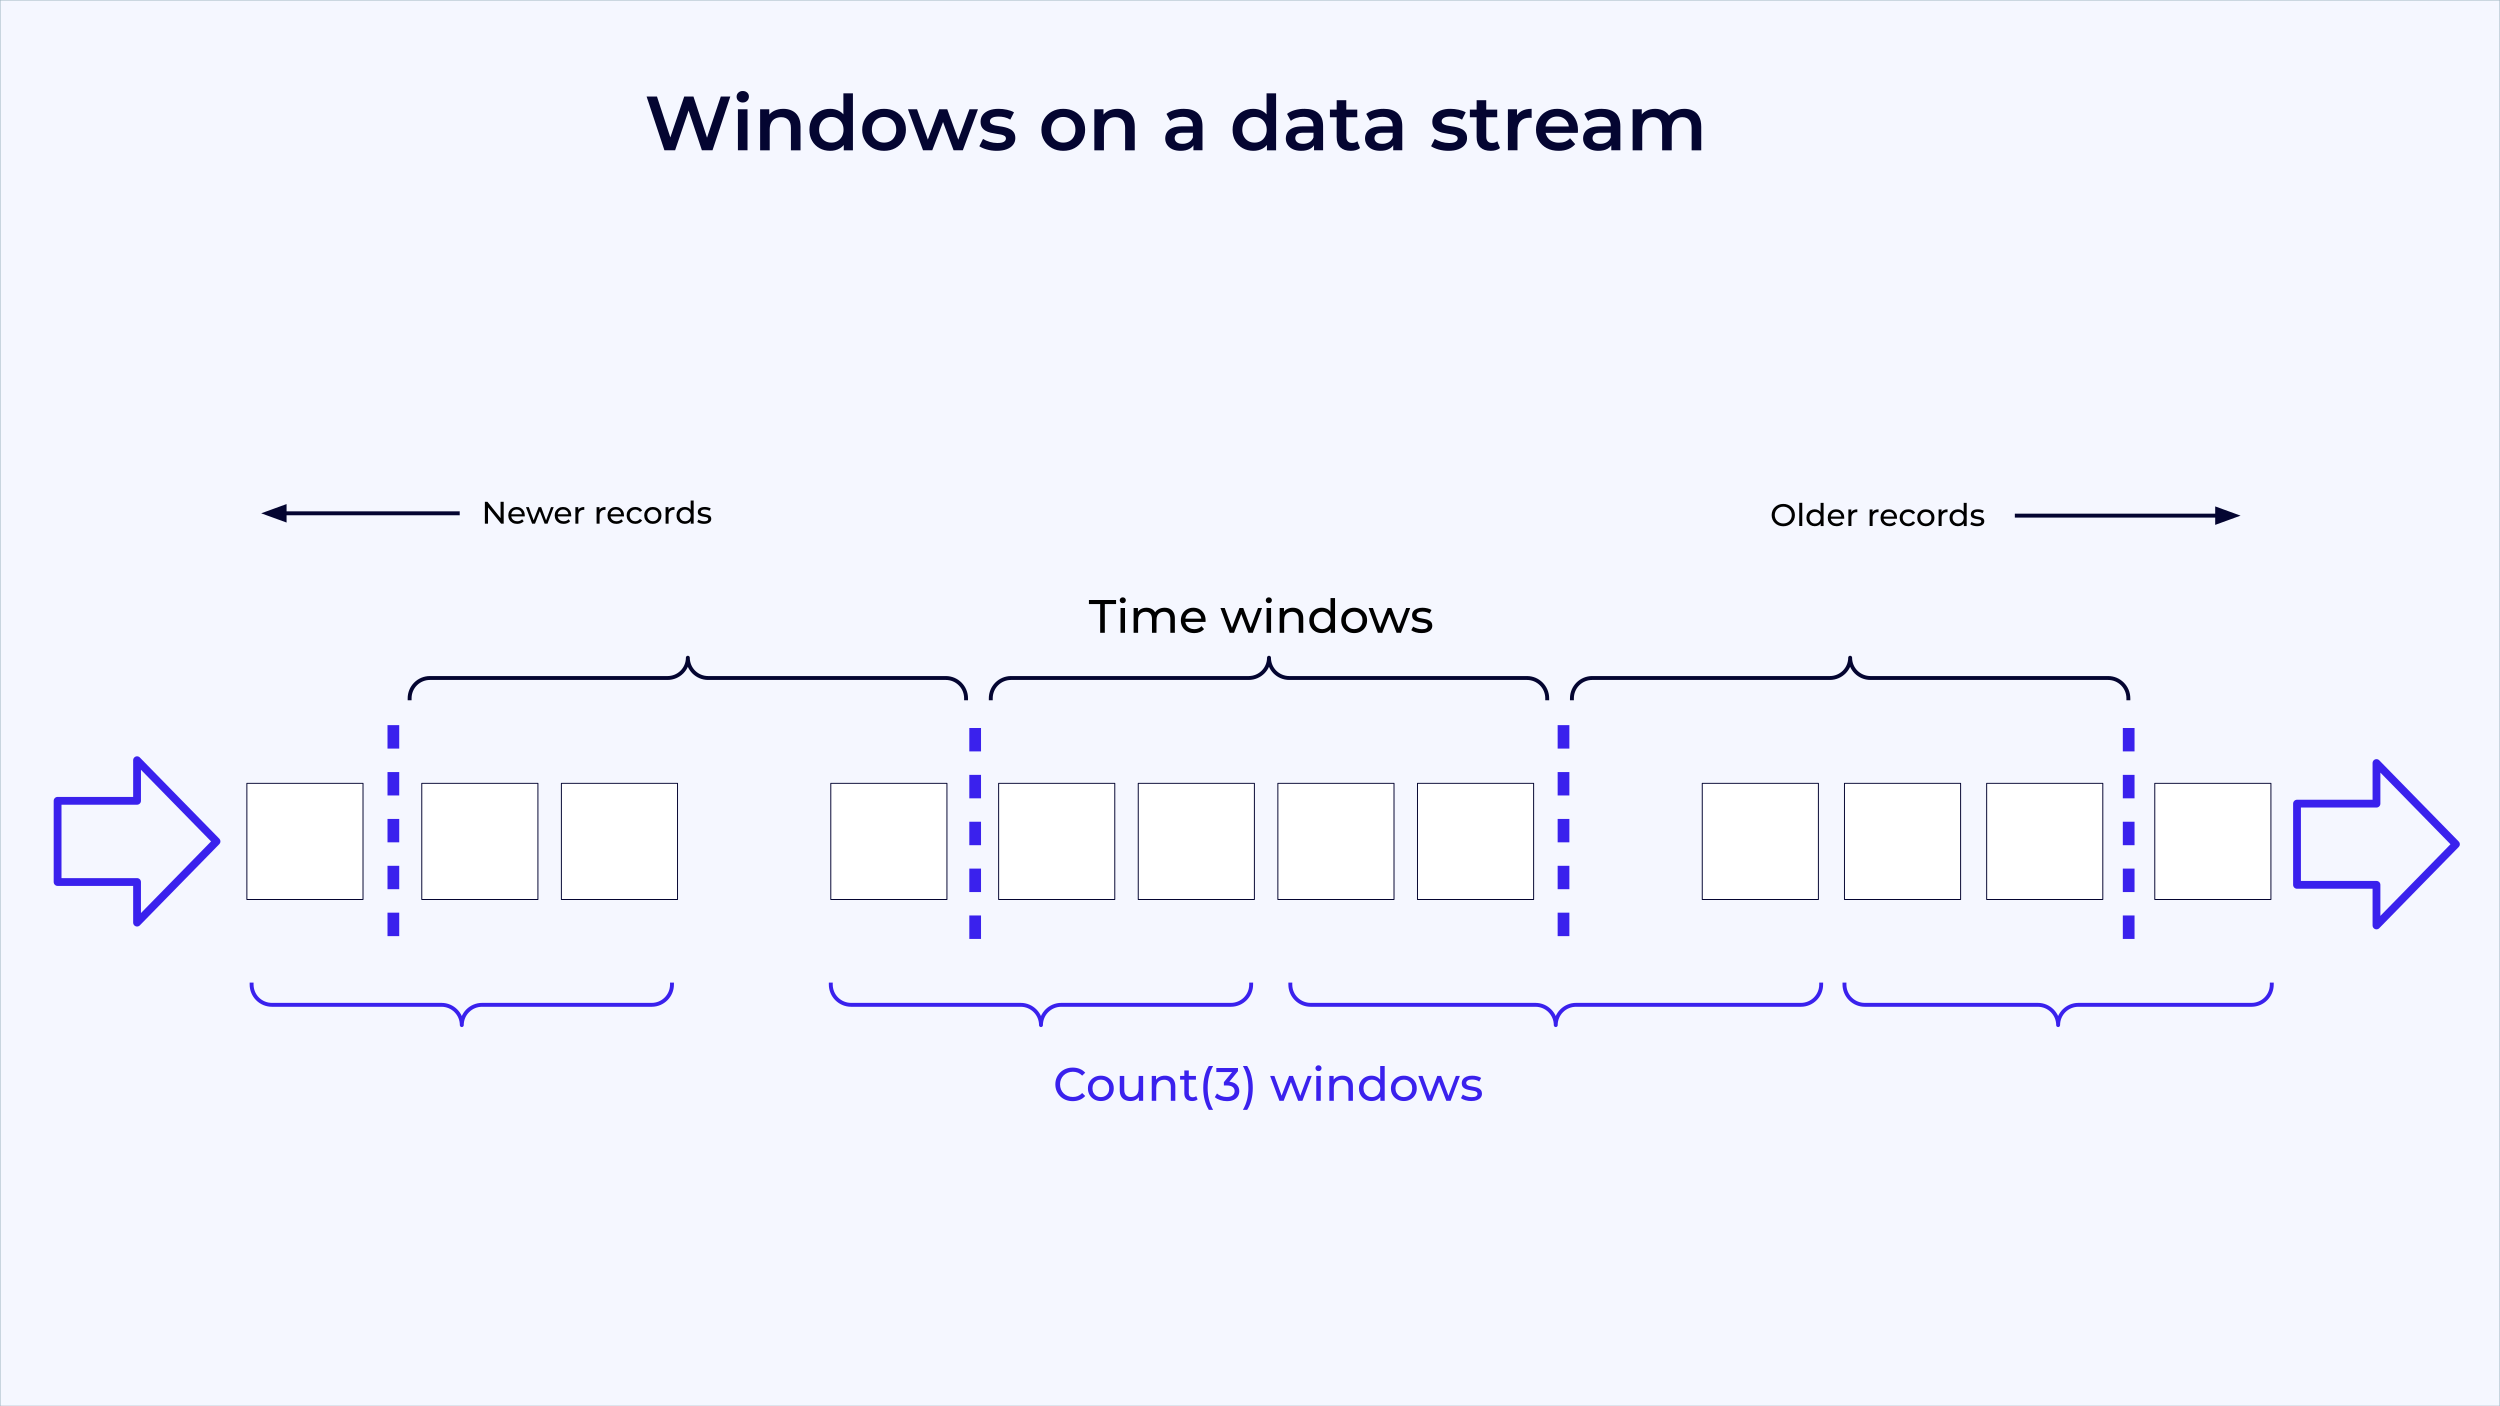 <svg version="1.1" viewBox="0.0 0.0 2560.0 1440.0" fill="none" stroke="none" stroke-linecap="square" stroke-miterlimit="10" xmlns:xlink="http://www.w3.org/1999/xlink" xmlns="http://www.w3.org/2000/svg"><rect x="0.0" y="0.0" width="2560.0" height="1440.0" fill="#808080" stroke="none"/><clipPath id="g21860d17dc0_0_432.0"><path d="m0 0l2560.0 0l0 1440.0l-2560.0 0l0 -1440.0z" clip-rule="nonzero"/></clipPath><g clip-path="url(#g21860d17dc0_0_432.0)"><path fill="#f5f7ff" d="m0 0l2560.0 0l0 1440.0l-2560.0 0z" fill-rule="evenodd"/><path fill="#f5f7ff" d="m0 0l2560.0 0l0 1440.0l-2560.0 0z" fill-rule="evenodd"/><path stroke="#9ab1bd" stroke-width="1.0" stroke-linejoin="round" stroke-linecap="butt" d="m0 0l2560.0 0l0 1440.0l-2560.0 0z" fill-rule="evenodd"/><path fill="#000000" fill-opacity="0.0" d="m127.944 73.935l2177.291 0l0 118.929l-2177.291 0z" fill-rule="evenodd"/><path fill="#040531" d="m680.361 153.903l-18.25 -55.063l10.625 0l16.281 49.797l-5.281 0l16.922 -49.797l9.438 0l16.438 49.797l-5.109 0l16.672 -49.797l9.75 0l-18.25 55.063l-10.859 0l-15.016 -44.906l2.828 0l-15.25 44.906l-10.938 0zm75.274 0l0 -42l9.828 0l0 42l-9.828 0zm4.953 -48.922q-2.75 0 -4.531 -1.734q-1.766 -1.734 -1.766 -4.172q0 -2.516 1.766 -4.203q1.781 -1.688 4.531 -1.688q2.75 0 4.516 1.609q1.781 1.609 1.781 4.047q0 2.594 -1.734 4.375q-1.734 1.766 -4.562 1.766zm41.607 6.453q5.031 0 9.0 1.969q3.984 1.953 6.266 6.016q2.281 4.047 2.281 10.422l0 24.062l-9.844 0l0 -22.812q0 -5.578 -2.641 -8.328q-2.625 -2.766 -7.344 -2.766q-3.453 0 -6.141 1.422q-2.672 1.422 -4.125 4.219q-1.453 2.781 -1.453 7.031l0 21.234l-9.828 0l0 -42l9.359 0l0 11.328l-1.656 -3.469q2.203 -4.0 6.406 -6.156q4.219 -2.172 9.719 -2.172zm47.896 43.016q-6.047 0 -10.891 -2.703q-4.828 -2.719 -7.594 -7.516q-2.75 -4.797 -2.75 -11.328q0 -6.531 2.75 -11.328q2.766 -4.797 7.594 -7.469q4.844 -2.672 10.891 -2.672q5.281 0 9.438 2.328q4.172 2.312 6.609 7.031q2.438 4.719 2.438 12.109q0 7.312 -2.359 12.078q-2.359 4.75 -6.531 7.109q-4.156 2.359 -9.594 2.359zm1.188 -8.406q3.547 0 6.328 -1.578q2.797 -1.578 4.484 -4.562q1.688 -2.984 1.688 -7.0q0 -4.094 -1.688 -7.031q-1.688 -2.953 -4.484 -4.531q-2.781 -1.578 -6.328 -1.578q-3.547 0 -6.344 1.578q-2.781 1.578 -4.469 4.531q-1.688 2.938 -1.688 7.031q0 4.016 1.688 7.0q1.688 2.984 4.469 4.562q2.797 1.578 6.344 1.578zm12.734 7.859l0 -9.906l0.406 -11.172l-0.797 -11.172l0 -26.109l9.766 0l0 58.359l-9.375 0zm41.224 0.547q-6.453 0 -11.484 -2.781q-5.031 -2.797 -7.953 -7.672q-2.906 -4.875 -2.906 -11.094q0 -6.297 2.906 -11.125q2.922 -4.844 7.953 -7.594q5.031 -2.75 11.484 -2.75q6.531 0 11.594 2.75q5.078 2.75 7.953 7.547q2.875 4.797 2.875 11.172q0 6.219 -2.875 11.094q-2.875 4.875 -7.953 7.672q-5.062 2.781 -11.594 2.781zm0 -8.406q3.625 0 6.453 -1.578q2.828 -1.578 4.438 -4.562q1.609 -2.984 1.609 -7.0q0 -4.094 -1.609 -7.031q-1.609 -2.953 -4.438 -4.531q-2.828 -1.578 -6.375 -1.578q-3.625 0 -6.422 1.578q-2.781 1.578 -4.438 4.531q-1.641 2.938 -1.641 7.031q0 4.016 1.641 7.0q1.656 2.984 4.438 4.562q2.797 1.578 6.344 1.578zm39.959 7.859l-15.422 -42l9.281 0l13.219 37.047l-4.406 0l13.844 -37.047l8.266 0l13.438 37.047l-4.328 0l13.609 -37.047l8.734 0l-15.5 42l-9.438 0l-12.266 -32.797l2.906 0l-12.5 32.797l-9.438 0zm75.422 0.547q-5.266 0 -10.109 -1.375q-4.828 -1.375 -7.656 -3.344l3.766 -7.469q2.844 1.812 6.766 3.0q3.938 1.172 7.875 1.172q4.641 0 6.719 -1.25q2.078 -1.266 2.078 -3.391q0 -1.734 -1.422 -2.641q-1.406 -0.906 -3.688 -1.375q-2.281 -0.469 -5.078 -0.859q-2.781 -0.406 -5.578 -1.062q-2.797 -0.672 -5.078 -1.969q-2.281 -1.297 -3.703 -3.5q-1.406 -2.203 -1.406 -5.828q0 -4.0 2.281 -6.953q2.281 -2.953 6.406 -4.562q4.141 -1.609 9.797 -1.609q4.25 0 8.578 0.938q4.328 0.938 7.156 2.672l-3.781 7.469q-2.984 -1.797 -6.016 -2.469q-3.016 -0.672 -6.016 -0.672q-4.484 0 -6.656 1.344q-2.156 1.328 -2.156 3.375q0 1.891 1.422 2.844q1.422 0.938 3.703 1.484q2.281 0.547 5.062 0.906q2.797 0.359 5.547 1.062q2.75 0.703 5.062 1.922q2.328 1.219 3.75 3.422q1.422 2.203 1.422 5.75q0 3.922 -2.328 6.844q-2.312 2.906 -6.562 4.516q-4.25 1.609 -10.156 1.609zm68.123 0q-6.453 0 -11.484 -2.781q-5.031 -2.797 -7.953 -7.672q-2.906 -4.875 -2.906 -11.094q0 -6.297 2.906 -11.125q2.922 -4.844 7.953 -7.594q5.031 -2.75 11.484 -2.75q6.531 0 11.594 2.75q5.078 2.75 7.953 7.547q2.875 4.797 2.875 11.172q0 6.219 -2.875 11.094q-2.875 4.875 -7.953 7.672q-5.062 2.781 -11.594 2.781zm0 -8.406q3.625 0 6.453 -1.578q2.828 -1.578 4.438 -4.562q1.609 -2.984 1.609 -7.0q0 -4.094 -1.609 -7.031q-1.609 -2.953 -4.438 -4.531q-2.828 -1.578 -6.375 -1.578q-3.625 0 -6.422 1.578q-2.781 1.578 -4.438 4.531q-1.641 2.938 -1.641 7.031q0 4.016 1.641 7.0q1.656 2.984 4.438 4.562q2.797 1.578 6.344 1.578zm55.686 -34.609q5.031 0 9.0 1.969q3.984 1.953 6.266 6.016q2.281 4.047 2.281 10.422l0 24.062l-9.844 0l0 -22.812q0 -5.578 -2.641 -8.328q-2.625 -2.766 -7.344 -2.766q-3.453 0 -6.141 1.422q-2.672 1.422 -4.125 4.219q-1.453 2.781 -1.453 7.031l0 21.234l-9.828 0l0 -42l9.359 0l0 11.328l-1.656 -3.469q2.203 -4.0 6.406 -6.156q4.219 -2.172 9.719 -2.172zm77.635 42.469l0 -8.5l-0.547 -1.797l0 -14.875q0 -4.328 -2.609 -6.719q-2.594 -2.406 -7.859 -2.406q-3.531 0 -6.953 1.109q-3.422 1.094 -5.781 3.062l-3.859 -7.156q3.391 -2.594 8.062 -3.891q4.688 -1.297 9.719 -1.297q9.125 0 14.109 4.359q5.0 4.359 5.0 13.484l0 24.625l-9.281 0zm-13.219 0.547q-4.719 0 -8.266 -1.609q-3.531 -1.609 -5.469 -4.484q-1.922 -2.875 -1.922 -6.484q0 -3.547 1.688 -6.375q1.703 -2.828 5.547 -4.484q3.859 -1.656 10.234 -1.656l12.188 0l0 6.531l-11.484 0q-5.031 0 -6.766 1.625q-1.719 1.609 -1.719 3.969q0 2.672 2.125 4.25q2.125 1.562 5.891 1.562q3.625 0 6.484 -1.641q2.875 -1.656 4.141 -4.891l1.641 5.906q-1.406 3.688 -5.062 5.734q-3.656 2.047 -9.25 2.047zm74.563 0q-6.047 0 -10.891 -2.703q-4.828 -2.719 -7.594 -7.516q-2.75 -4.797 -2.75 -11.328q0 -6.531 2.75 -11.328q2.766 -4.797 7.594 -7.469q4.844 -2.672 10.891 -2.672q5.281 0 9.438 2.328q4.172 2.312 6.609 7.031q2.438 4.719 2.438 12.109q0 7.312 -2.359 12.078q-2.359 4.75 -6.531 7.109q-4.156 2.359 -9.594 2.359zm1.188 -8.406q3.547 0 6.328 -1.578q2.797 -1.578 4.484 -4.562q1.688 -2.984 1.688 -7.0q0 -4.094 -1.688 -7.031q-1.688 -2.953 -4.484 -4.531q-2.781 -1.578 -6.328 -1.578q-3.547 0 -6.344 1.578q-2.781 1.578 -4.469 4.531q-1.688 2.938 -1.688 7.031q0 4.016 1.688 7.0q1.688 2.984 4.469 4.562q2.797 1.578 6.344 1.578zm12.734 7.859l0 -9.906l0.406 -11.172l-0.797 -11.172l0 -26.109l9.766 0l0 58.359l-9.375 0zm48.224 0l0 -8.5l-0.547 -1.797l0 -14.875q0 -4.328 -2.609 -6.719q-2.594 -2.406 -7.859 -2.406q-3.531 0 -6.953 1.109q-3.422 1.094 -5.781 3.062l-3.859 -7.156q3.391 -2.594 8.062 -3.891q4.688 -1.297 9.719 -1.297q9.125 0 14.109 4.359q5.0 4.359 5.0 13.484l0 24.625l-9.281 0zm-13.219 0.547q-4.719 0 -8.266 -1.609q-3.531 -1.609 -5.469 -4.484q-1.922 -2.875 -1.922 -6.484q0 -3.547 1.688 -6.375q1.703 -2.828 5.547 -4.484q3.859 -1.656 10.234 -1.656l12.188 0l0 6.531l-11.484 0q-5.031 0 -6.766 1.625q-1.719 1.609 -1.719 3.969q0 2.672 2.125 4.25q2.125 1.562 5.891 1.562q3.625 0 6.484 -1.641q2.875 -1.656 4.141 -4.891l1.641 5.906q-1.406 3.688 -5.062 5.734q-3.656 2.047 -9.25 2.047zm50.901 0q-6.922 0 -10.703 -3.578q-3.781 -3.578 -3.781 -10.578l0 -37.672l9.844 0l0 37.438q0 2.984 1.531 4.641q1.531 1.656 4.281 1.656q3.312 0 5.516 -1.734l2.75 7.0q-1.734 1.422 -4.25 2.125q-2.516 0.703 -5.188 0.703zm-21.406 -34.375l0 -7.859l28.0 0l0 7.859l-28.0 0zm64.819 33.828l0 -8.5l-0.547 -1.797l0 -14.875q0 -4.328 -2.609 -6.719q-2.594 -2.406 -7.859 -2.406q-3.531 0 -6.953 1.109q-3.422 1.094 -5.781 3.062l-3.859 -7.156q3.391 -2.594 8.062 -3.891q4.688 -1.297 9.719 -1.297q9.125 0 14.109 4.359q5.0 4.359 5.0 13.484l0 24.625l-9.281 0zm-13.219 0.547q-4.719 0 -8.266 -1.609q-3.531 -1.609 -5.469 -4.484q-1.922 -2.875 -1.922 -6.484q0 -3.547 1.688 -6.375q1.703 -2.828 5.547 -4.484q3.859 -1.656 10.234 -1.656l12.188 0l0 6.531l-11.484 0q-5.031 0 -6.766 1.625q-1.719 1.609 -1.719 3.969q0 2.672 2.125 4.25q2.125 1.562 5.891 1.562q3.625 0 6.484 -1.641q2.875 -1.656 4.141 -4.891l1.641 5.906q-1.406 3.688 -5.062 5.734q-3.656 2.047 -9.25 2.047zm69.766 0q-5.266 0 -10.109 -1.375q-4.828 -1.375 -7.656 -3.344l3.766 -7.469q2.844 1.812 6.766 3.0q3.938 1.172 7.875 1.172q4.641 0 6.719 -1.25q2.078 -1.266 2.078 -3.391q0 -1.734 -1.422 -2.641q-1.406 -0.906 -3.688 -1.375q-2.281 -0.469 -5.078 -0.859q-2.781 -0.406 -5.578 -1.062q-2.797 -0.672 -5.078 -1.969q-2.281 -1.297 -3.703 -3.5q-1.406 -2.203 -1.406 -5.828q0 -4.0 2.281 -6.953q2.281 -2.953 6.406 -4.562q4.141 -1.609 9.797 -1.609q4.25 0 8.578 0.938q4.328 0.938 7.156 2.672l-3.781 7.469q-2.984 -1.797 -6.016 -2.469q-3.016 -0.672 -6.016 -0.672q-4.484 0 -6.656 1.344q-2.156 1.328 -2.156 3.375q0 1.891 1.422 2.844q1.422 0.938 3.703 1.484q2.281 0.547 5.062 0.906q2.797 0.359 5.547 1.062q2.75 0.703 5.062 1.922q2.328 1.219 3.75 3.422q1.422 2.203 1.422 5.75q0 3.922 -2.328 6.844q-2.312 2.906 -6.562 4.516q-4.25 1.609 -10.156 1.609zm43.352 0q-6.922 0 -10.703 -3.578q-3.781 -3.578 -3.781 -10.578l0 -37.672l9.844 0l0 37.438q0 2.984 1.531 4.641q1.531 1.656 4.281 1.656q3.312 0 5.516 -1.734l2.75 7.0q-1.734 1.422 -4.25 2.125q-2.516 0.703 -5.188 0.703zm-21.406 -34.375l0 -7.859l28.0 0l0 7.859l-28.0 0zm38.944 33.828l0 -42l9.359 0l0 11.562l-1.109 -3.391q1.891 -4.234 5.938 -6.438q4.062 -2.203 10.109 -2.203l0 9.359q-0.625 -0.156 -1.172 -0.188q-0.547 -0.047 -1.109 -0.047q-5.578 0 -8.891 3.266q-3.297 3.25 -3.297 9.703l0 20.375l-9.828 0zm51.983 0.547q-7.0 0 -12.234 -2.781q-5.219 -2.797 -8.094 -7.672q-2.875 -4.875 -2.875 -11.094q0 -6.297 2.797 -11.125q2.797 -4.844 7.703 -7.594q4.922 -2.75 11.219 -2.75q6.125 0 10.922 2.672q4.797 2.672 7.547 7.547q2.766 4.875 2.766 11.484q0 0.625 -0.047 1.422q-0.031 0.781 -0.109 1.484l-35.0 0l0 -6.531l29.812 0l-3.859 2.047q0.078 -3.609 -1.5 -6.359q-1.562 -2.766 -4.281 -4.328q-2.719 -1.578 -6.25 -1.578q-3.625 0 -6.344 1.578q-2.703 1.562 -4.25 4.359q-1.531 2.797 -1.531 6.563l0 1.578q0 3.781 1.734 6.688q1.734 2.906 4.875 4.484q3.156 1.578 7.234 1.578q3.547 0 6.375 -1.094q2.828 -1.109 5.031 -3.469l5.281 6.047q-2.844 3.312 -7.125 5.078q-4.281 1.766 -9.797 1.766zm53.885 -0.547l0 -8.5l-0.547 -1.797l0 -14.875q0 -4.328 -2.609 -6.719q-2.594 -2.406 -7.859 -2.406q-3.531 0 -6.953 1.109q-3.422 1.094 -5.781 3.062l-3.859 -7.156q3.391 -2.594 8.062 -3.891q4.688 -1.297 9.719 -1.297q9.125 0 14.109 4.359q5.0 4.359 5.0 13.484l0 24.625l-9.281 0zm-13.219 0.547q-4.719 0 -8.266 -1.609q-3.531 -1.609 -5.469 -4.484q-1.922 -2.875 -1.922 -6.484q0 -3.547 1.688 -6.375q1.703 -2.828 5.547 -4.484q3.859 -1.656 10.234 -1.656l12.188 0l0 6.531l-11.484 0q-5.031 0 -6.766 1.625q-1.719 1.609 -1.719 3.969q0 2.672 2.125 4.25q2.125 1.562 5.891 1.562q3.625 0 6.484 -1.641q2.875 -1.656 4.141 -4.891l1.641 5.906q-1.406 3.688 -5.062 5.734q-3.656 2.047 -9.25 2.047zm88.104 -43.016q5.031 0 8.922 1.969q3.891 1.953 6.094 6.016q2.203 4.047 2.203 10.422l0 24.062l-9.828 0l0 -22.812q0 -5.578 -2.438 -8.328q-2.438 -2.766 -7.0 -2.766q-3.234 0 -5.719 1.422q-2.469 1.422 -3.844 4.172q-1.375 2.75 -1.375 7l0 21.312l-9.828 0l0 -22.812q0 -5.578 -2.438 -8.328q-2.438 -2.766 -7.0 -2.766q-3.234 0 -5.719 1.422q-2.469 1.422 -3.844 4.172q-1.375 2.75 -1.375 7l0 21.312l-9.828 0l0 -42l9.359 0l0 11.172l-1.656 -3.312q2.125 -4.094 6.172 -6.203q4.062 -2.125 9.25 -2.125q5.891 0 10.25 2.906q4.375 2.906 5.797 8.812l-3.859 -1.344q2.047 -4.719 6.766 -7.547q4.719 -2.828 10.938 -2.828z" fill-rule="nonzero"/><path fill="#ffffff" d="m431.895 802.144l118.929 0l0 118.929l-118.929 0z" fill-rule="evenodd"/><path stroke="#040531" stroke-width="1.0" stroke-linejoin="round" stroke-linecap="butt" d="m431.895 802.144l118.929 0l0 118.929l-118.929 0z" fill-rule="evenodd"/><path fill="#ffffff" d="m574.861 802.144l118.929 0l0 118.929l-118.929 0z" fill-rule="evenodd"/><path stroke="#040531" stroke-width="1.0" stroke-linejoin="round" stroke-linecap="butt" d="m574.861 802.144l118.929 0l0 118.929l-118.929 0z" fill-rule="evenodd"/><path fill="#ffffff" d="m850.732 802.144l118.929 0l0 118.929l-118.929 0z" fill-rule="evenodd"/><path stroke="#040531" stroke-width="1.0" stroke-linejoin="round" stroke-linecap="butt" d="m850.732 802.144l118.929 0l0 118.929l-118.929 0z" fill-rule="evenodd"/><path fill="#ffffff" d="m1022.604 802.144l118.929 0l0 118.929l-118.929 0z" fill-rule="evenodd"/><path stroke="#040531" stroke-width="1.0" stroke-linejoin="round" stroke-linecap="butt" d="m1022.604 802.144l118.929 0l0 118.929l-118.929 0z" fill-rule="evenodd"/><path fill="#ffffff" d="m1165.57 802.144l118.929 0l0 118.929l-118.929 0z" fill-rule="evenodd"/><path stroke="#040531" stroke-width="1.0" stroke-linejoin="round" stroke-linecap="butt" d="m1165.57 802.144l118.929 0l0 118.929l-118.929 0z" fill-rule="evenodd"/><path fill="#ffffff" d="m1308.535 802.144l118.929 0l0 118.929l-118.929 0z" fill-rule="evenodd"/><path stroke="#040531" stroke-width="1.0" stroke-linejoin="round" stroke-linecap="butt" d="m1308.535 802.144l118.929 0l0 118.929l-118.929 0z" fill-rule="evenodd"/><path fill="#ffffff" d="m1451.501 802.144l118.929 0l0 118.929l-118.929 0z" fill-rule="evenodd"/><path stroke="#040531" stroke-width="1.0" stroke-linejoin="round" stroke-linecap="butt" d="m1451.501 802.144l118.929 0l0 118.929l-118.929 0z" fill-rule="evenodd"/><path fill="#ffffff" d="m1743.114 802.144l118.929 0l0 118.929l-118.929 0z" fill-rule="evenodd"/><path stroke="#040531" stroke-width="1.0" stroke-linejoin="round" stroke-linecap="butt" d="m1743.114 802.144l118.929 0l0 118.929l-118.929 0z" fill-rule="evenodd"/><path fill="#ffffff" d="m2034.346 802.144l118.929 0l0 118.929l-118.929 0z" fill-rule="evenodd"/><path stroke="#040531" stroke-width="1.0" stroke-linejoin="round" stroke-linecap="butt" d="m2034.346 802.144l118.929 0l0 118.929l-118.929 0z" fill-rule="evenodd"/><path fill="#ffffff" d="m2206.493 802.144l118.929 0l0 118.929l-118.929 0z" fill-rule="evenodd"/><path stroke="#040531" stroke-width="1.0" stroke-linejoin="round" stroke-linecap="butt" d="m2206.493 802.144l118.929 0l0 118.929l-118.929 0z" fill-rule="evenodd"/><path fill="#000000" fill-opacity="0.0" d="m998.567 592.934l585.795 0l0 77.575l-585.795 0z" fill-rule="evenodd"/><path fill="#000000" d="m1126.591 648.014l0 -29.422l-11.531 0l0 -4.172l27.797 0l0 4.172l-11.516 0l0 29.422l-4.75 0zm20.832 0l0 -25.438l4.594 0l0 25.438l-4.594 0zm2.297 -30.344q-1.344 0 -2.234 -0.859q-0.891 -0.859 -0.891 -2.109q0 -1.297 0.891 -2.156q0.891 -0.875 2.234 -0.875q1.344 0 2.219 0.844q0.891 0.844 0.891 2.094q0 1.297 -0.859 2.188q-0.859 0.875 -2.25 0.875zm42.908 4.656q3.078 0 5.422 1.203q2.359 1.203 3.672 3.656q1.328 2.438 1.328 6.188l0 14.641l-4.609 0l0 -14.109q0 -3.703 -1.734 -5.562q-1.719 -1.875 -4.844 -1.875q-2.297 0 -4.031 0.969q-1.734 0.953 -2.672 2.828q-0.922 1.859 -0.922 4.641l0 13.109l-4.609 0l0 -14.109q0 -3.703 -1.703 -5.562q-1.703 -1.875 -4.875 -1.875q-2.25 0 -3.984 0.969q-1.734 0.953 -2.703 2.828q-0.953 1.859 -0.953 4.641l0 13.109l-4.594 0l0 -25.438l4.406 0l0 6.766l-0.719 -1.734q1.203 -2.484 3.688 -3.875q2.5 -1.406 5.812 -1.406q3.656 0 6.297 1.812q2.641 1.797 3.453 5.438l-1.875 -0.766q1.156 -2.922 4.031 -4.703q2.891 -1.781 6.719 -1.781zm30.252 25.969q-4.094 0 -7.188 -1.672q-3.094 -1.688 -4.797 -4.609q-1.703 -2.922 -1.703 -6.719q0 -3.797 1.656 -6.719q1.656 -2.938 4.562 -4.594q2.906 -1.656 6.547 -1.656q3.703 0 6.531 1.641q2.828 1.625 4.438 4.578q1.609 2.953 1.609 6.891q0 0.297 -0.031 0.688q-0.016 0.375 -0.062 0.703l-21.656 0l0 -3.312l19.25 0l-1.875 1.156q0.062 -2.453 -1.0 -4.359q-1.062 -1.922 -2.906 -3.0q-1.844 -1.094 -4.297 -1.094q-2.391 0 -4.266 1.094q-1.875 1.078 -2.938 3.016q-1.047 1.938 -1.047 4.438l0 0.766q0 2.547 1.172 4.547q1.172 1.984 3.281 3.094q2.125 1.094 4.859 1.094q2.25 0 4.094 -0.766q1.859 -0.766 3.25 -2.297l2.547 2.969q-1.734 2.016 -4.312 3.078q-2.562 1.047 -5.719 1.047zm36.335 -0.281l-9.469 -25.438l4.375 0l8.406 23.031l-2.078 0l8.75 -23.031l3.875 0l8.547 23.031l-2.016 0l8.594 -23.031l4.125 0l-9.5 25.438l-4.422 0l-8.016 -21.031l1.344 0l-8.109 21.031l-4.406 0zm37.777 0l0 -25.438l4.594 0l0 25.438l-4.594 0zm2.297 -30.344q-1.344 0 -2.234 -0.859q-0.891 -0.859 -0.891 -2.109q0 -1.297 0.891 -2.156q0.891 -0.875 2.234 -0.875q1.344 0 2.219 0.844q0.891 0.844 0.891 2.094q0 1.297 -0.859 2.188q-0.859 0.875 -2.25 0.875zm24.673 4.656q3.125 0 5.5 1.203q2.375 1.203 3.719 3.656q1.344 2.438 1.344 6.188l0 14.641l-4.609 0l0 -14.109q0 -3.703 -1.812 -5.562q-1.797 -1.875 -5.047 -1.875q-2.453 0 -4.281 0.969q-1.828 0.953 -2.812 2.828q-0.984 1.859 -0.984 4.641l0 13.109l-4.594 0l0 -25.438l4.406 0l0 6.859l-0.719 -1.828q1.25 -2.484 3.844 -3.875q2.594 -1.406 6.047 -1.406zm29.61 25.969q-3.688 0 -6.594 -1.625q-2.906 -1.625 -4.594 -4.547q-1.672 -2.938 -1.672 -6.828q0 -3.891 1.672 -6.797q1.688 -2.906 4.594 -4.531q2.906 -1.641 6.594 -1.641q3.219 0 5.812 1.453q2.594 1.438 4.156 4.312q1.562 2.875 1.562 7.203q0 4.312 -1.516 7.203q-1.516 2.875 -4.109 4.344q-2.594 1.453 -5.906 1.453zm0.391 -4.031q2.391 0 4.328 -1.094q1.953 -1.109 3.078 -3.141q1.141 -2.047 1.141 -4.734q0 -2.734 -1.141 -4.719q-1.125 -2.0 -3.078 -3.094q-1.938 -1.109 -4.328 -1.109q-2.453 0 -4.375 1.109q-1.922 1.094 -3.078 3.094q-1.141 1.984 -1.141 4.719q0 2.688 1.141 4.734q1.156 2.031 3.078 3.141q1.922 1.094 4.375 1.094zm8.688 3.75l0 -6.859l0.281 -5.906l-0.469 -5.906l0 -16.938l4.609 0l0 35.609l-4.422 0zm24.049 0.281q-3.844 0 -6.828 -1.672q-2.969 -1.688 -4.703 -4.625q-1.719 -2.953 -1.719 -6.703q0 -3.797 1.719 -6.719q1.734 -2.938 4.703 -4.594q2.984 -1.656 6.828 -1.656q3.797 0 6.797 1.656q3.0 1.656 4.703 4.562q1.703 2.906 1.703 6.75q0 3.797 -1.703 6.719q-1.703 2.922 -4.703 4.609q-3.0 1.672 -6.797 1.672zm0 -4.031q2.453 0 4.391 -1.094q1.938 -1.109 3.047 -3.141q1.109 -2.047 1.109 -4.734q0 -2.734 -1.109 -4.719q-1.109 -2.0 -3.047 -3.094q-1.938 -1.109 -4.391 -1.109q-2.453 0 -4.375 1.109q-1.922 1.094 -3.078 3.094q-1.141 1.984 -1.141 4.719q0 2.688 1.141 4.734q1.156 2.031 3.078 3.141q1.922 1.094 4.375 1.094zm24.244 3.75l-9.469 -25.438l4.375 0l8.406 23.031l-2.078 0l8.75 -23.031l3.875 0l8.547 23.031l-2.016 0l8.594 -23.031l4.125 0l-9.5 25.438l-4.422 0l-8.016 -21.031l1.344 0l-8.109 21.031l-4.406 0zm44.722 0.281q-3.156 0 -6.016 -0.859q-2.859 -0.859 -4.484 -2.109l1.922 -3.656q1.625 1.109 4.016 1.875q2.406 0.766 4.906 0.766q3.219 0 4.625 -0.906q1.422 -0.906 1.422 -2.547q0 -1.203 -0.875 -1.875q-0.859 -0.672 -2.281 -1.0q-1.406 -0.344 -3.141 -0.594q-1.719 -0.266 -3.453 -0.672q-1.719 -0.422 -3.156 -1.156q-1.438 -0.75 -2.312 -2.062q-0.859 -1.328 -0.859 -3.531q0 -2.312 1.297 -4.031q1.297 -1.734 3.672 -2.672q2.375 -0.938 5.641 -0.938q2.5 0 5.062 0.609q2.562 0.594 4.203 1.703l-1.969 3.641q-1.734 -1.141 -3.609 -1.578q-1.859 -0.438 -3.734 -0.438q-3.031 0 -4.516 0.984q-1.484 0.984 -1.484 2.531q0 1.297 0.875 2.0q0.891 0.688 2.312 1.078q1.422 0.375 3.141 0.641q1.734 0.266 3.453 0.672q1.734 0.406 3.141 1.125q1.422 0.719 2.312 2.016q0.891 1.297 0.891 3.453q0 2.312 -1.344 4.0q-1.344 1.672 -3.797 2.609q-2.438 0.922 -5.859 0.922z" fill-rule="nonzero"/><path fill="#000000" fill-opacity="0.0" d="m1601.032 748.57l0 226.079" fill-rule="evenodd"/><path stroke="#3a21ed" stroke-width="12.0" stroke-linejoin="round" stroke-linecap="butt" stroke-dasharray="12.0,36.0" d="m1601.032 748.57l0 226.079" fill-rule="evenodd"/><path fill="#000000" fill-opacity="0.0" d="m402.804 748.57l0 226.079" fill-rule="evenodd"/><path stroke="#3a21ed" stroke-width="12.0" stroke-linejoin="round" stroke-linecap="butt" stroke-dasharray="12.0,36.0" d="m402.804 748.57l0 226.079" fill-rule="evenodd"/><path fill="#000000" fill-opacity="0.0" d="m468.748 496.539l284.913 0l0 58.173l-284.913 0z" fill-rule="evenodd"/><path fill="#000000" d="m496.516 536.259l0 -22.406l2.625 0l14.812 18.406l-1.375 0l0 -18.406l3.203 0l0 22.406l-2.625 0l-14.812 -18.406l1.375 0l0 18.406l-3.203 0zm33.093 0.188q-2.719 0 -4.797 -1.109q-2.062 -1.125 -3.203 -3.078q-1.125 -1.953 -1.125 -4.484q0 -2.531 1.094 -4.469q1.109 -1.953 3.047 -3.062q1.938 -1.109 4.375 -1.109q2.453 0 4.344 1.094q1.891 1.094 2.953 3.062q1.078 1.953 1.078 4.578q0 0.203 -0.016 0.453q-0.016 0.25 -0.047 0.484l-14.422 0l0 -2.203l12.828 0l-1.25 0.766q0.031 -1.641 -0.672 -2.922q-0.703 -1.281 -1.938 -2.0q-1.234 -0.719 -2.859 -0.719q-1.609 0 -2.859 0.719q-1.234 0.719 -1.938 2.016q-0.703 1.297 -0.703 2.969l0 0.516q0 1.688 0.781 3.016q0.781 1.328 2.188 2.062q1.406 0.734 3.234 0.734q1.5 0 2.734 -0.5q1.234 -0.516 2.156 -1.547l1.703 1.984q-1.156 1.344 -2.875 2.047q-1.703 0.703 -3.812 0.703zm15.295 -0.188l-6.312 -16.953l2.922 0l5.594 15.359l-1.375 0l5.828 -15.359l2.594 0l5.688 15.359l-1.344 0l5.734 -15.359l2.75 0l-6.344 16.953l-2.938 0l-5.344 -14.016l0.891 0l-5.406 14.016l-2.938 0zm32.257 0.188q-2.719 0 -4.797 -1.109q-2.062 -1.125 -3.203 -3.078q-1.125 -1.953 -1.125 -4.484q0 -2.531 1.094 -4.469q1.109 -1.953 3.047 -3.062q1.938 -1.109 4.375 -1.109q2.453 0 4.344 1.094q1.891 1.094 2.953 3.062q1.078 1.953 1.078 4.578q0 0.203 -0.016 0.453q-0.016 0.25 -0.047 0.484l-14.422 0l0 -2.203l12.828 0l-1.25 0.766q0.031 -1.641 -0.672 -2.922q-0.703 -1.281 -1.938 -2.0q-1.234 -0.719 -2.859 -0.719q-1.609 0 -2.859 0.719q-1.234 0.719 -1.938 2.016q-0.703 1.297 -0.703 2.969l0 0.516q0 1.688 0.781 3.016q0.781 1.328 2.188 2.062q1.406 0.734 3.234 0.734q1.5 0 2.734 -0.5q1.234 -0.516 2.156 -1.547l1.703 1.984q-1.156 1.344 -2.875 2.047q-1.703 0.703 -3.812 0.703zm12.022 -0.188l0 -16.953l2.953 0l0 4.594l-0.297 -1.141q0.703 -1.766 2.359 -2.688q1.672 -0.938 4.109 -0.938l0 2.984q-0.188 -0.031 -0.375 -0.031q-0.172 0 -0.328 0q-2.469 0 -3.906 1.469q-1.438 1.469 -1.438 4.25l0 8.453l-3.078 0zm21.728 0l0 -16.953l2.953 0l0 4.594l-0.297 -1.141q0.703 -1.766 2.359 -2.688q1.672 -0.938 4.109 -0.938l0 2.984q-0.188 -0.031 -0.375 -0.031q-0.172 0 -0.328 0q-2.469 0 -3.906 1.469q-1.438 1.469 -1.438 4.25l0 8.453l-3.078 0zm20.299 0.188q-2.719 0 -4.797 -1.109q-2.062 -1.125 -3.203 -3.078q-1.125 -1.953 -1.125 -4.484q0 -2.531 1.094 -4.469q1.109 -1.953 3.047 -3.062q1.938 -1.109 4.375 -1.109q2.453 0 4.344 1.094q1.891 1.094 2.953 3.062q1.078 1.953 1.078 4.578q0 0.203 -0.016 0.453q-0.016 0.25 -0.047 0.484l-14.422 0l0 -2.203l12.828 0l-1.25 0.766q0.031 -1.641 -0.672 -2.922q-0.703 -1.281 -1.938 -2.0q-1.234 -0.719 -2.859 -0.719q-1.609 0 -2.859 0.719q-1.234 0.719 -1.938 2.016q-0.703 1.297 -0.703 2.969l0 0.516q0 1.688 0.781 3.016q0.781 1.328 2.188 2.062q1.406 0.734 3.234 0.734q1.5 0 2.734 -0.5q1.234 -0.516 2.156 -1.547l1.703 1.984q-1.156 1.344 -2.875 2.047q-1.703 0.703 -3.812 0.703zm19.412 0q-2.578 0 -4.625 -1.109q-2.031 -1.125 -3.188 -3.078q-1.141 -1.953 -1.141 -4.484q0 -2.531 1.141 -4.469q1.156 -1.953 3.188 -3.062q2.047 -1.109 4.625 -1.109q2.312 0 4.109 0.922q1.812 0.906 2.812 2.703l-2.344 1.5q-0.828 -1.25 -2.031 -1.844q-1.203 -0.594 -2.578 -0.594q-1.656 0 -2.969 0.75q-1.312 0.734 -2.078 2.062q-0.766 1.328 -0.766 3.141q0 1.828 0.766 3.172q0.766 1.344 2.078 2.078q1.312 0.734 2.969 0.734q1.375 0 2.578 -0.594q1.203 -0.594 2.031 -1.828l2.344 1.469q-1.0 1.75 -2.812 2.703q-1.797 0.938 -4.109 0.938zm17.891 0q-2.562 0 -4.547 -1.109q-1.984 -1.125 -3.141 -3.094q-1.141 -1.969 -1.141 -4.469q0 -2.531 1.141 -4.469q1.156 -1.953 3.141 -3.062q1.984 -1.109 4.547 -1.109q2.531 0 4.531 1.109q2.0 1.109 3.125 3.047q1.141 1.922 1.141 4.484q0 2.531 -1.141 4.484q-1.125 1.953 -3.125 3.078q-2.0 1.109 -4.531 1.109zm0 -2.688q1.641 0 2.938 -0.734q1.297 -0.734 2.031 -2.094q0.734 -1.359 0.734 -3.156q0 -1.812 -0.734 -3.141q-0.734 -1.328 -2.031 -2.062q-1.297 -0.75 -2.938 -0.75q-1.625 0 -2.906 0.75q-1.281 0.734 -2.047 2.062q-0.766 1.328 -0.766 3.141q0 1.797 0.766 3.156q0.766 1.359 2.047 2.094q1.281 0.734 2.906 0.734zm13.054 2.5l0 -16.953l2.953 0l0 4.594l-0.297 -1.141q0.703 -1.766 2.359 -2.688q1.672 -0.938 4.109 -0.938l0 2.984q-0.188 -0.031 -0.375 -0.031q-0.172 0 -0.328 0q-2.469 0 -3.906 1.469q-1.438 1.469 -1.438 4.25l0 8.453l-3.078 0zm19.752 0.188q-2.469 0 -4.406 -1.078q-1.938 -1.094 -3.062 -3.047q-1.109 -1.953 -1.109 -4.547q0 -2.594 1.109 -4.516q1.125 -1.938 3.062 -3.031q1.938 -1.094 4.406 -1.094q2.141 0 3.859 0.969q1.734 0.953 2.766 2.875q1.047 1.922 1.047 4.797q0 2.891 -1.016 4.812q-1.0 1.906 -2.734 2.891q-1.719 0.969 -3.922 0.969zm0.25 -2.688q1.609 0 2.906 -0.734q1.297 -0.734 2.047 -2.094q0.75 -1.359 0.75 -3.156q0 -1.812 -0.75 -3.141q-0.75 -1.328 -2.047 -2.062q-1.297 -0.75 -2.906 -0.75q-1.625 0 -2.906 0.75q-1.281 0.734 -2.047 2.062q-0.766 1.328 -0.766 3.141q0 1.797 0.766 3.156q0.766 1.359 2.047 2.094q1.281 0.734 2.906 0.734zm5.797 2.5l0 -4.578l0.188 -3.938l-0.312 -3.938l0 -11.297l3.062 0l0 23.75l-2.938 0zm13.637 0.188q-2.125 0 -4.031 -0.562q-1.891 -0.578 -2.984 -1.422l1.281 -2.422q1.094 0.734 2.688 1.25q1.609 0.5 3.266 0.5q2.141 0 3.078 -0.609q0.953 -0.609 0.953 -1.688q0 -0.797 -0.578 -1.25q-0.578 -0.453 -1.531 -0.672q-0.938 -0.219 -2.094 -0.391q-1.141 -0.188 -2.297 -0.453q-1.141 -0.281 -2.109 -0.766q-0.953 -0.5 -1.531 -1.375q-0.578 -0.891 -0.578 -2.359q0 -1.531 0.859 -2.688q0.875 -1.156 2.453 -1.781q1.578 -0.625 3.766 -0.625q1.656 0 3.359 0.406q1.719 0.406 2.812 1.141l-1.312 2.422q-1.156 -0.766 -2.406 -1.047q-1.25 -0.297 -2.484 -0.297q-2.016 0 -3.016 0.656q-0.984 0.656 -0.984 1.688q0 0.859 0.578 1.328q0.594 0.453 1.531 0.719q0.953 0.25 2.109 0.438q1.156 0.172 2.297 0.453q1.156 0.266 2.094 0.75q0.953 0.469 1.547 1.344q0.594 0.859 0.594 2.297q0 1.531 -0.906 2.656q-0.891 1.109 -2.531 1.734q-1.625 0.625 -3.891 0.625z" fill-rule="nonzero"/><path fill="#000000" fill-opacity="0.0" d="m1780.278 498.932l284.913 0l0 58.173l-284.913 0z" fill-rule="evenodd"/><path fill="#000000" d="m1826.107 538.902q-2.562 0 -4.75 -0.859q-2.188 -0.859 -3.797 -2.406q-1.594 -1.562 -2.5 -3.641q-0.891 -2.078 -0.891 -4.547q0 -2.453 0.891 -4.531q0.906 -2.094 2.5 -3.641q1.609 -1.547 3.781 -2.406q2.172 -0.875 4.766 -0.875q2.562 0 4.719 0.859q2.172 0.844 3.781 2.391q1.609 1.547 2.484 3.625q0.891 2.078 0.891 4.578q0 2.5 -0.891 4.578q-0.875 2.078 -2.484 3.641q-1.609 1.547 -3.781 2.391q-2.156 0.844 -4.719 0.844zm0 -2.844q1.859 0 3.438 -0.641q1.594 -0.641 2.75 -1.797q1.172 -1.172 1.828 -2.734q0.656 -1.578 0.656 -3.438q0 -1.859 -0.656 -3.422q-0.656 -1.562 -1.828 -2.734q-1.156 -1.172 -2.75 -1.812q-1.578 -0.641 -3.438 -0.641q-1.891 0 -3.469 0.641q-1.578 0.641 -2.766 1.812q-1.188 1.172 -1.844 2.734q-0.656 1.562 -0.656 3.422q0 1.859 0.656 3.438q0.656 1.562 1.844 2.734q1.188 1.156 2.766 1.797q1.578 0.641 3.469 0.641zm16.318 2.594l0 -23.75l3.078 0l0 23.75l-3.078 0zm15.944 0.188q-2.469 0 -4.406 -1.078q-1.938 -1.094 -3.062 -3.047q-1.109 -1.953 -1.109 -4.547q0 -2.594 1.109 -4.516q1.125 -1.938 3.062 -3.031q1.938 -1.094 4.406 -1.094q2.141 0 3.859 0.969q1.734 0.953 2.766 2.875q1.047 1.922 1.047 4.797q0 2.891 -1.016 4.812q-1.0 1.906 -2.734 2.891q-1.719 0.969 -3.922 0.969zm0.25 -2.688q1.609 0 2.906 -0.734q1.297 -0.734 2.047 -2.094q0.75 -1.359 0.75 -3.156q0 -1.812 -0.75 -3.141q-0.75 -1.328 -2.047 -2.062q-1.297 -0.75 -2.906 -0.75q-1.625 0 -2.906 0.75q-1.281 0.734 -2.047 2.062q-0.766 1.328 -0.766 3.141q0 1.797 0.766 3.156q0.766 1.359 2.047 2.094q1.281 0.734 2.906 0.734zm5.797 2.5l0 -4.578l0.188 -3.938l-0.312 -3.938l0 -11.297l3.062 0l0 23.75l-2.938 0zm16.324 0.188q-2.719 0 -4.797 -1.109q-2.062 -1.125 -3.203 -3.078q-1.125 -1.953 -1.125 -4.484q0 -2.531 1.094 -4.469q1.109 -1.953 3.047 -3.062q1.938 -1.109 4.375 -1.109q2.453 0 4.344 1.094q1.891 1.094 2.953 3.062q1.078 1.953 1.078 4.578q0 0.203 -0.016 0.453q-0.016 0.25 -0.047 0.484l-14.422 0l0 -2.203l12.828 0l-1.25 0.766q0.031 -1.641 -0.672 -2.922q-0.703 -1.281 -1.938 -2.0q-1.234 -0.719 -2.859 -0.719q-1.609 0 -2.859 0.719q-1.234 0.719 -1.938 2.016q-0.703 1.297 -0.703 2.969l0 0.516q0 1.688 0.781 3.016q0.781 1.328 2.188 2.062q1.406 0.734 3.234 0.734q1.5 0 2.734 -0.5q1.234 -0.516 2.156 -1.547l1.703 1.984q-1.156 1.344 -2.875 2.047q-1.703 0.703 -3.812 0.703zm12.022 -0.188l0 -16.953l2.953 0l0 4.594l-0.297 -1.141q0.703 -1.766 2.359 -2.688q1.672 -0.938 4.109 -0.938l0 2.984q-0.188 -0.031 -0.375 -0.031q-0.172 0 -0.328 0q-2.469 0 -3.906 1.469q-1.438 1.469 -1.438 4.25l0 8.453l-3.078 0zm21.728 0l0 -16.953l2.953 0l0 4.594l-0.297 -1.141q0.703 -1.766 2.359 -2.688q1.672 -0.938 4.109 -0.938l0 2.984q-0.188 -0.031 -0.375 -0.031q-0.172 0 -0.328 0q-2.469 0 -3.906 1.469q-1.438 1.469 -1.438 4.25l0 8.453l-3.078 0zm20.299 0.188q-2.719 0 -4.797 -1.109q-2.062 -1.125 -3.203 -3.078q-1.125 -1.953 -1.125 -4.484q0 -2.531 1.094 -4.469q1.109 -1.953 3.047 -3.062q1.938 -1.109 4.375 -1.109q2.453 0 4.344 1.094q1.891 1.094 2.953 3.062q1.078 1.953 1.078 4.578q0 0.203 -0.016 0.453q-0.016 0.25 -0.047 0.484l-14.422 0l0 -2.203l12.828 0l-1.25 0.766q0.031 -1.641 -0.672 -2.922q-0.703 -1.281 -1.938 -2.0q-1.234 -0.719 -2.859 -0.719q-1.609 0 -2.859 0.719q-1.234 0.719 -1.938 2.016q-0.703 1.297 -0.703 2.969l0 0.516q0 1.688 0.781 3.016q0.781 1.328 2.188 2.062q1.406 0.734 3.234 0.734q1.5 0 2.734 -0.5q1.234 -0.516 2.156 -1.547l1.703 1.984q-1.156 1.344 -2.875 2.047q-1.703 0.703 -3.812 0.703zm19.412 0q-2.578 0 -4.625 -1.109q-2.031 -1.125 -3.188 -3.078q-1.141 -1.953 -1.141 -4.484q0 -2.531 1.141 -4.469q1.156 -1.953 3.188 -3.062q2.047 -1.109 4.625 -1.109q2.312 0 4.109 0.922q1.812 0.906 2.812 2.703l-2.344 1.5q-0.828 -1.25 -2.031 -1.844q-1.203 -0.594 -2.578 -0.594q-1.656 0 -2.969 0.75q-1.312 0.734 -2.078 2.062q-0.766 1.328 -0.766 3.141q0 1.828 0.766 3.172q0.766 1.344 2.078 2.078q1.312 0.734 2.969 0.734q1.375 0 2.578 -0.594q1.203 -0.594 2.031 -1.828l2.344 1.469q-1.0 1.75 -2.812 2.703q-1.797 0.938 -4.109 0.938zm17.891 0q-2.562 0 -4.547 -1.109q-1.984 -1.125 -3.141 -3.094q-1.141 -1.969 -1.141 -4.469q0 -2.531 1.141 -4.469q1.156 -1.953 3.141 -3.062q1.984 -1.109 4.547 -1.109q2.531 0 4.531 1.109q2.0 1.109 3.125 3.047q1.141 1.922 1.141 4.484q0 2.531 -1.141 4.484q-1.125 1.953 -3.125 3.078q-2.0 1.109 -4.531 1.109zm0 -2.688q1.641 0 2.938 -0.734q1.297 -0.734 2.031 -2.094q0.734 -1.359 0.734 -3.156q0 -1.812 -0.734 -3.141q-0.734 -1.328 -2.031 -2.062q-1.297 -0.75 -2.938 -0.75q-1.625 0 -2.906 0.75q-1.281 0.734 -2.047 2.062q-0.766 1.328 -0.766 3.141q0 1.797 0.766 3.156q0.766 1.359 2.047 2.094q1.281 0.734 2.906 0.734zm13.054 2.5l0 -16.953l2.953 0l0 4.594l-0.297 -1.141q0.703 -1.766 2.359 -2.688q1.672 -0.938 4.109 -0.938l0 2.984q-0.188 -0.031 -0.375 -0.031q-0.172 0 -0.328 0q-2.469 0 -3.906 1.469q-1.438 1.469 -1.438 4.25l0 8.453l-3.078 0zm19.752 0.188q-2.469 0 -4.406 -1.078q-1.938 -1.094 -3.062 -3.047q-1.109 -1.953 -1.109 -4.547q0 -2.594 1.109 -4.516q1.125 -1.938 3.062 -3.031q1.938 -1.094 4.406 -1.094q2.141 0 3.859 0.969q1.734 0.953 2.766 2.875q1.047 1.922 1.047 4.797q0 2.891 -1.016 4.812q-1.0 1.906 -2.734 2.891q-1.719 0.969 -3.922 0.969zm0.25 -2.688q1.609 0 2.906 -0.734q1.297 -0.734 2.047 -2.094q0.75 -1.359 0.75 -3.156q0 -1.812 -0.75 -3.141q-0.75 -1.328 -2.047 -2.062q-1.297 -0.75 -2.906 -0.75q-1.625 0 -2.906 0.75q-1.281 0.734 -2.047 2.062q-0.766 1.328 -0.766 3.141q0 1.797 0.766 3.156q0.766 1.359 2.047 2.094q1.281 0.734 2.906 0.734zm5.797 2.5l0 -4.578l0.188 -3.938l-0.312 -3.938l0 -11.297l3.062 0l0 23.75l-2.938 0zm13.636 0.188q-2.125 0 -4.031 -0.562q-1.891 -0.578 -2.984 -1.422l1.281 -2.422q1.094 0.734 2.688 1.25q1.609 0.5 3.266 0.5q2.141 0 3.078 -0.609q0.953 -0.609 0.953 -1.688q0 -0.797 -0.578 -1.25q-0.578 -0.453 -1.531 -0.672q-0.938 -0.219 -2.094 -0.391q-1.141 -0.188 -2.297 -0.453q-1.141 -0.281 -2.109 -0.766q-0.953 -0.5 -1.531 -1.375q-0.578 -0.891 -0.578 -2.359q0 -1.531 0.859 -2.688q0.875 -1.156 2.453 -1.781q1.578 -0.625 3.766 -0.625q1.656 0 3.359 0.406q1.719 0.406 2.812 1.141l-1.312 2.422q-1.156 -0.766 -2.406 -1.047q-1.25 -0.297 -2.484 -0.297q-2.016 0 -3.016 0.656q-0.984 0.656 -0.984 1.688q0 0.859 0.578 1.328q0.594 0.453 1.531 0.719q0.953 0.25 2.109 0.438q1.156 0.172 2.297 0.453q1.156 0.266 2.094 0.75q0.953 0.469 1.547 1.344q0.594 0.859 0.594 2.297q0 1.531 -0.906 2.656q-0.891 1.109 -2.531 1.734q-1.625 0.625 -3.891 0.625z" fill-rule="nonzero"/><path fill="#000000" fill-opacity="0.0" d="m2065.192 528.018l229.165 0" fill-rule="evenodd"/><path stroke="#040531" stroke-width="4.0" stroke-linejoin="round" stroke-linecap="butt" d="m2065.192 528.018l205.165 0" fill-rule="evenodd"/><path fill="#040531" stroke="#040531" stroke-width="4.0" stroke-linecap="butt" d="m2270.357 534.625l18.152 -6.607l-18.152 -6.607z" fill-rule="evenodd"/><path fill="#000000" fill-opacity="0.0" d="m468.748 525.626l-201.291 0" fill-rule="evenodd"/><path stroke="#040531" stroke-width="4.0" stroke-linejoin="round" stroke-linecap="butt" d="m468.748 525.626l-177.291 0" fill-rule="evenodd"/><path fill="#040531" stroke="#040531" stroke-width="4.0" stroke-linecap="butt" d="m291.457 519.019l-18.152 6.607l18.152 6.607z" fill-rule="evenodd"/><path fill="#000000" fill-opacity="0.0" d="m1026.853 1072.11l543.591 0l0 77.575l-543.591 0z" fill-rule="evenodd"/><path fill="#3a21ed" d="m1098.438 1127.581q-3.844 0 -7.078 -1.266q-3.234 -1.281 -5.625 -3.609q-2.375 -2.328 -3.719 -5.453q-1.344 -3.125 -1.344 -6.859q0 -3.75 1.344 -6.859q1.344 -3.125 3.75 -5.453q2.406 -2.328 5.641 -3.594q3.234 -1.281 7.078 -1.281q3.891 0 7.172 1.328q3.297 1.312 5.594 3.906l-3.109 3.016q-1.922 -2.016 -4.328 -3.0q-2.391 -0.984 -5.141 -0.984q-2.828 0 -5.25 0.969q-2.422 0.953 -4.203 2.688q-1.766 1.719 -2.75 4.109q-0.984 2.375 -0.984 5.156q0 2.781 0.984 5.156q0.984 2.375 2.75 4.109q1.781 1.719 4.203 2.688q2.422 0.953 5.25 0.953q2.75 0 5.141 -0.984q2.406 -0.984 4.328 -3.047l3.109 3.031q-2.297 2.594 -5.594 3.938q-3.281 1.344 -7.219 1.344zm28.851 -0.109q-3.844 0 -6.828 -1.672q-2.969 -1.688 -4.703 -4.625q-1.719 -2.953 -1.719 -6.703q0 -3.797 1.719 -6.719q1.734 -2.938 4.703 -4.594q2.984 -1.656 6.828 -1.656q3.797 0 6.797 1.656q3.0 1.656 4.703 4.562q1.703 2.906 1.703 6.75q0 3.797 -1.703 6.719q-1.703 2.922 -4.703 4.609q-3.0 1.672 -6.797 1.672zm0 -4.031q2.453 0 4.391 -1.094q1.938 -1.109 3.047 -3.141q1.109 -2.047 1.109 -4.734q0 -2.734 -1.109 -4.719q-1.109 -2.0 -3.047 -3.094q-1.938 -1.109 -4.391 -1.109q-2.453 0 -4.375 1.109q-1.922 1.094 -3.078 3.094q-1.141 1.984 -1.141 4.719q0 2.688 1.141 4.734q1.156 2.031 3.078 3.141q1.922 1.094 4.375 1.094zm30.293 4.031q-3.266 0 -5.75 -1.188q-2.469 -1.203 -3.844 -3.672q-1.359 -2.484 -1.359 -6.219l0 -14.641l4.609 0l0 14.109q0 3.75 1.797 5.625q1.812 1.859 5.062 1.859q2.406 0 4.172 -0.984q1.781 -0.984 2.734 -2.875q0.969 -1.891 0.969 -4.578l0 -13.156l4.609 0l0 25.438l-4.359 0l0 -6.859l0.719 1.812q-1.25 2.547 -3.75 3.938q-2.5 1.391 -5.609 1.391zm35.371 -25.969q3.125 0 5.5 1.203q2.375 1.203 3.719 3.656q1.344 2.438 1.344 6.188l0 14.641l-4.609 0l0 -14.109q0 -3.703 -1.812 -5.562q-1.797 -1.875 -5.047 -1.875q-2.453 0 -4.281 0.969q-1.828 0.953 -2.812 2.828q-0.984 1.859 -0.984 4.641l0 13.109l-4.594 0l0 -25.438l4.406 0l0 6.859l-0.719 -1.828q1.25 -2.484 3.844 -3.875q2.594 -1.406 6.047 -1.406zm27.844 25.969q-3.844 0 -5.953 -2.062q-2.109 -2.062 -2.109 -5.906l0 -23.328l4.594 0l0 23.141q0 2.062 1.031 3.172q1.047 1.109 2.953 1.109q2.172 0 3.609 -1.203l1.438 3.312q-1.062 0.906 -2.531 1.344q-1.453 0.422 -3.031 0.422zm-12.391 -21.922l0 -3.797l16.219 0l0 3.797l-16.219 0zm29.419 30.953q-2.734 -4.375 -4.219 -10.109q-1.484 -5.734 -1.484 -12.359q0 -6.625 1.484 -12.406q1.484 -5.781 4.219 -10.047l4.375 0q-2.875 5.078 -4.219 10.625q-1.344 5.547 -1.344 11.828q0 6.297 1.344 11.844q1.344 5.531 4.219 10.625l-4.375 0zm18.489 -8.922q-3.547 0 -6.891 -1.109q-3.328 -1.109 -5.453 -2.984l2.219 -3.781q1.672 1.578 4.359 2.594q2.688 1.0 5.766 1.0q3.734 0 5.828 -1.609q2.094 -1.609 2.094 -4.344q0 -2.641 -2.0 -4.25q-1.984 -1.609 -6.312 -1.609l-2.688 0l0 -3.359l9.984 -12.281l0.672 1.922l-18.375 0l0 -4.172l22.172 0l0 3.25l-9.938 12.25l-2.5 -1.484l1.594 0q6.094 0 9.141 2.734q3.047 2.734 3.047 6.953q0 2.828 -1.391 5.188q-1.391 2.344 -4.203 3.719q-2.812 1.375 -7.125 1.375zm20.784 8.922l-4.375 0q2.938 -5.094 4.281 -10.625q1.344 -5.547 1.344 -11.844q0 -6.281 -1.344 -11.828q-1.344 -5.547 -4.281 -10.625l4.375 0q2.828 4.266 4.281 10.047q1.469 5.781 1.469 12.406q0 6.625 -1.469 12.359q-1.453 5.734 -4.281 10.109zm32.98 -9.312l-9.469 -25.438l4.375 0l8.406 23.031l-2.078 0l8.75 -23.031l3.875 0l8.547 23.031l-2.016 0l8.594 -23.031l4.125 0l-9.5 25.438l-4.422 0l-8.016 -21.031l1.344 0l-8.109 21.031l-4.406 0zm37.777 0l0 -25.438l4.594 0l0 25.438l-4.594 0zm2.297 -30.344q-1.344 0 -2.234 -0.859q-0.891 -0.859 -0.891 -2.109q0 -1.297 0.891 -2.156q0.891 -0.875 2.234 -0.875q1.344 0 2.219 0.844q0.891 0.844 0.891 2.094q0 1.297 -0.859 2.188q-0.859 0.875 -2.25 0.875zm24.673 4.656q3.125 0 5.5 1.203q2.375 1.203 3.719 3.656q1.344 2.438 1.344 6.188l0 14.641l-4.609 0l0 -14.109q0 -3.703 -1.812 -5.562q-1.797 -1.875 -5.047 -1.875q-2.453 0 -4.281 0.969q-1.828 0.953 -2.812 2.828q-0.984 1.859 -0.984 4.641l0 13.109l-4.594 0l0 -25.438l4.406 0l0 6.859l-0.719 -1.828q1.25 -2.484 3.844 -3.875q2.594 -1.406 6.047 -1.406zm29.61 25.969q-3.688 0 -6.594 -1.625q-2.906 -1.625 -4.594 -4.547q-1.672 -2.938 -1.672 -6.828q0 -3.891 1.672 -6.797q1.688 -2.906 4.594 -4.531q2.906 -1.641 6.594 -1.641q3.219 0 5.812 1.453q2.594 1.438 4.156 4.312q1.562 2.875 1.562 7.203q0 4.312 -1.516 7.203q-1.516 2.875 -4.109 4.344q-2.594 1.453 -5.906 1.453zm0.391 -4.031q2.391 0 4.328 -1.094q1.953 -1.109 3.078 -3.141q1.141 -2.047 1.141 -4.734q0 -2.734 -1.141 -4.719q-1.125 -2.0 -3.078 -3.094q-1.938 -1.109 -4.328 -1.109q-2.453 0 -4.375 1.109q-1.922 1.094 -3.078 3.094q-1.141 1.984 -1.141 4.719q0 2.688 1.141 4.734q1.156 2.031 3.078 3.141q1.922 1.094 4.375 1.094zm8.688 3.75l0 -6.859l0.281 -5.906l-0.469 -5.906l0 -16.938l4.609 0l0 35.609l-4.422 0zm24.049 0.281q-3.844 0 -6.828 -1.672q-2.969 -1.688 -4.703 -4.625q-1.719 -2.953 -1.719 -6.703q0 -3.797 1.719 -6.719q1.734 -2.938 4.703 -4.594q2.984 -1.656 6.828 -1.656q3.797 0 6.797 1.656q3.0 1.656 4.703 4.562q1.703 2.906 1.703 6.75q0 3.797 -1.703 6.719q-1.703 2.922 -4.703 4.609q-3.0 1.672 -6.797 1.672zm0 -4.031q2.453 0 4.391 -1.094q1.938 -1.109 3.047 -3.141q1.109 -2.047 1.109 -4.734q0 -2.734 -1.109 -4.719q-1.109 -2.0 -3.047 -3.094q-1.938 -1.109 -4.391 -1.109q-2.453 0 -4.375 1.109q-1.922 1.094 -3.078 3.094q-1.141 1.984 -1.141 4.719q0 2.688 1.141 4.734q1.156 2.031 3.078 3.141q1.922 1.094 4.375 1.094zm24.245 3.75l-9.469 -25.438l4.375 0l8.406 23.031l-2.078 0l8.75 -23.031l3.875 0l8.547 23.031l-2.016 0l8.594 -23.031l4.125 0l-9.5 25.438l-4.422 0l-8.016 -21.031l1.344 0l-8.109 21.031l-4.406 0zm44.722 0.281q-3.156 0 -6.016 -0.859q-2.859 -0.859 -4.484 -2.109l1.922 -3.656q1.625 1.109 4.016 1.875q2.406 0.766 4.906 0.766q3.219 0 4.625 -0.906q1.422 -0.906 1.422 -2.547q0 -1.203 -0.875 -1.875q-0.859 -0.672 -2.281 -1.0q-1.406 -0.344 -3.141 -0.594q-1.719 -0.266 -3.453 -0.672q-1.719 -0.422 -3.156 -1.156q-1.438 -0.75 -2.312 -2.062q-0.859 -1.328 -0.859 -3.531q0 -2.312 1.297 -4.031q1.297 -1.734 3.672 -2.672q2.375 -0.938 5.641 -0.938q2.5 0 5.062 0.609q2.562 0.594 4.203 1.703l-1.969 3.641q-1.734 -1.141 -3.609 -1.578q-1.859 -0.438 -3.734 -0.438q-3.031 0 -4.516 0.984q-1.484 0.984 -1.484 2.531q0 1.297 0.875 2.0q0.891 0.688 2.312 1.078q1.422 0.375 3.141 0.641q1.734 0.266 3.453 0.672q1.734 0.406 3.141 1.125q1.422 0.719 2.312 2.016q0.891 1.297 0.891 3.453q0 2.312 -1.344 4.0q-1.344 1.672 -3.797 2.609q-2.438 0.922 -5.859 0.922z" fill-rule="nonzero"/><path fill="#f5f7ff" d="m58.976 820.034l81.37 0l0 -41.575l81.37 83.15l-81.37 83.15l0 -41.575l-81.37 0z" fill-rule="evenodd"/><path stroke="#3a21ed" stroke-width="8.0" stroke-linejoin="round" stroke-linecap="butt" d="m58.976 820.034l81.37 0l0 -41.575l81.37 83.15l-81.37 83.15l0 -41.575l-81.37 0z" fill-rule="evenodd"/><path fill="#f5f7ff" d="m2352.142 822.927l81.37 0l0 -41.575l81.37 83.15l-81.37 83.15l0 -41.575l-81.37 0z" fill-rule="evenodd"/><path stroke="#3a21ed" stroke-width="8.0" stroke-linejoin="round" stroke-linecap="butt" d="m2352.142 822.927l81.37 0l0 -41.575l81.37 83.15l-81.37 83.15l0 -41.575l-81.37 0z" fill-rule="evenodd"/><path fill="#000000" fill-opacity="0.0" d="m998.566 751.462l0 226.079" fill-rule="evenodd"/><path stroke="#3a21ed" stroke-width="12.0" stroke-linejoin="round" stroke-linecap="butt" stroke-dasharray="12.0,36.0" d="m998.566 751.462l0 226.079" fill-rule="evenodd"/><path fill="#000000" fill-opacity="0.0" d="m2179.773 751.462l0 226.079" fill-rule="evenodd"/><path stroke="#3a21ed" stroke-width="12.0" stroke-linejoin="round" stroke-linecap="butt" stroke-dasharray="12.0,36.0" d="m2179.773 751.462l0 226.079" fill-rule="evenodd"/><path fill="#000000" fill-opacity="0.0" d="m1014.554 715.045l0 0c0 -5.509 2.188 -10.792 6.084 -14.688c3.895 -3.895 9.179 -6.084 14.688 -6.084l243.354 0c11.472 0 20.772 -9.3 20.772 -20.772l0 0c0 11.472 9.3 20.772 20.772 20.772l243.354 0c11.472 0 20.772 9.3 20.772 20.772z" fill-rule="evenodd"/><path fill="#000000" fill-opacity="0.0" d="m1014.554 715.045l0 0c0 -5.509 2.188 -10.792 6.084 -14.688c3.895 -3.895 9.179 -6.084 14.688 -6.084l243.354 0c11.472 0 20.772 -9.3 20.772 -20.772l0 0c0 11.472 9.3 20.772 20.772 20.772l243.354 0c11.472 0 20.772 9.3 20.772 20.772" fill-rule="evenodd"/><path stroke="#040531" stroke-width="4.0" stroke-linejoin="round" stroke-linecap="butt" d="m1014.554 715.045l0 0c0 -5.509 2.188 -10.792 6.084 -14.688c3.895 -3.895 9.179 -6.084 14.688 -6.084l243.354 0c11.472 0 20.772 -9.3 20.772 -20.772l0 0c0 11.472 9.3 20.772 20.772 20.772l243.354 0c11.472 0 20.772 9.3 20.772 20.772" fill-rule="evenodd"/><path fill="#000000" fill-opacity="0.0" d="m419.457 715.045l0 0c0 -5.509 2.188 -10.792 6.084 -14.688c3.895 -3.895 9.179 -6.084 14.688 -6.084l243.354 0c11.472 0 20.772 -9.3 20.772 -20.772l0 0c0 11.472 9.3 20.772 20.772 20.772l243.354 0c11.472 0 20.772 9.3 20.772 20.772z" fill-rule="evenodd"/><path fill="#000000" fill-opacity="0.0" d="m419.457 715.045l0 0c0 -5.509 2.188 -10.792 6.084 -14.688c3.895 -3.895 9.179 -6.084 14.688 -6.084l243.354 0c11.472 0 20.772 -9.3 20.772 -20.772l0 0c0 11.472 9.3 20.772 20.772 20.772l243.354 0c11.472 0 20.772 9.3 20.772 20.772" fill-rule="evenodd"/><path stroke="#040531" stroke-width="4.0" stroke-linejoin="round" stroke-linecap="butt" d="m419.457 715.045l0 0c0 -5.509 2.188 -10.792 6.084 -14.688c3.895 -3.895 9.179 -6.084 14.688 -6.084l243.354 0c11.472 0 20.772 -9.3 20.772 -20.772l0 0c0 11.472 9.3 20.772 20.772 20.772l243.354 0c11.472 0 20.772 9.3 20.772 20.772" fill-rule="evenodd"/><path fill="#000000" fill-opacity="0.0" d="m1609.651 715.045l0 0c0 -5.509 2.188 -10.792 6.084 -14.688c3.896 -3.895 9.179 -6.084 14.688 -6.084l243.354 0c11.472 0 20.772 -9.3 20.772 -20.772l0 0c0 11.472 9.3 20.772 20.772 20.772l243.354 0c11.472 0 20.772 9.3 20.772 20.772z" fill-rule="evenodd"/><path fill="#000000" fill-opacity="0.0" d="m1609.651 715.045l0 0c0 -5.509 2.188 -10.792 6.084 -14.688c3.896 -3.895 9.179 -6.084 14.688 -6.084l243.354 0c11.472 0 20.772 -9.3 20.772 -20.772l0 0c0 11.472 9.3 20.772 20.772 20.772l243.354 0c11.472 0 20.772 9.3 20.772 20.772" fill-rule="evenodd"/><path stroke="#040531" stroke-width="4.0" stroke-linejoin="round" stroke-linecap="butt" d="m1609.651 715.045l0 0c0 -5.509 2.188 -10.792 6.084 -14.688c3.896 -3.895 9.179 -6.084 14.688 -6.084l243.354 0c11.472 0 20.772 -9.3 20.772 -20.772l0 0c0 11.472 9.3 20.772 20.772 20.772l243.354 0c11.472 0 20.772 9.3 20.772 20.772" fill-rule="evenodd"/><path fill="#ffffff" d="m252.797 802.144l118.929 0l0 118.929l-118.929 0z" fill-rule="evenodd"/><path stroke="#040531" stroke-width="1.0" stroke-linejoin="round" stroke-linecap="butt" d="m252.797 802.144l118.929 0l0 118.929l-118.929 0z" fill-rule="evenodd"/><path fill="#000000" fill-opacity="0.0" d="m257.651 1008.173l0 0c0 5.509 2.188 10.792 6.084 14.688c3.895 3.895 9.179 6.084 14.688 6.084l173.685 0c11.472 0 20.772 9.3 20.772 20.772l0 0c0 -11.472 9.3 -20.772 20.772 -20.772l173.685 0c11.472 0 20.772 -9.3 20.772 -20.772z" fill-rule="evenodd"/><path fill="#000000" fill-opacity="0.0" d="m257.651 1008.173l0 0c0 5.509 2.188 10.792 6.084 14.688c3.895 3.895 9.179 6.084 14.688 6.084l173.685 0c11.472 0 20.772 9.3 20.772 20.772l0 0c0 -11.472 9.3 -20.772 20.772 -20.772l173.685 0c11.472 0 20.772 -9.3 20.772 -20.772" fill-rule="evenodd"/><path stroke="#3a21ed" stroke-width="4.0" stroke-linejoin="round" stroke-linecap="butt" d="m257.651 1008.173l0 0c0 5.509 2.188 10.792 6.084 14.688c3.895 3.895 9.179 6.084 14.688 6.084l173.685 0c11.472 0 20.772 9.3 20.772 20.772l0 0c0 -11.472 9.3 -20.772 20.772 -20.772l173.685 0c11.472 0 20.772 -9.3 20.772 -20.772" fill-rule="evenodd"/><path fill="#000000" fill-opacity="0.0" d="m850.732 1008.173l0 0c0 5.509 2.188 10.792 6.084 14.688c3.895 3.895 9.179 6.084 14.688 6.084l173.685 0c11.472 0 20.772 9.3 20.772 20.772l0 0c0 -11.472 9.3 -20.772 20.772 -20.772l173.685 0c11.472 0 20.772 -9.3 20.772 -20.772z" fill-rule="evenodd"/><path fill="#000000" fill-opacity="0.0" d="m850.732 1008.173l0 0c0 5.509 2.188 10.792 6.084 14.688c3.895 3.895 9.179 6.084 14.688 6.084l173.685 0c11.472 0 20.772 9.3 20.772 20.772l0 0c0 -11.472 9.3 -20.772 20.772 -20.772l173.685 0c11.472 0 20.772 -9.3 20.772 -20.772" fill-rule="evenodd"/><path stroke="#3a21ed" stroke-width="4.0" stroke-linejoin="round" stroke-linecap="butt" d="m850.732 1008.173l0 0c0 5.509 2.188 10.792 6.084 14.688c3.895 3.895 9.179 6.084 14.688 6.084l173.685 0c11.472 0 20.772 9.3 20.772 20.772l0 0c0 -11.472 9.3 -20.772 20.772 -20.772l173.685 0c11.472 0 20.772 -9.3 20.772 -20.772" fill-rule="evenodd"/><path fill="#000000" fill-opacity="0.0" d="m1321.286 1008.173l0 0c0 5.509 2.188 10.792 6.084 14.688c3.895 3.895 9.179 6.084 14.688 6.084l230.252 0c11.472 0 20.772 9.3 20.772 20.772l0 0c0 -11.472 9.3 -20.772 20.772 -20.772l230.252 0c11.472 0 20.772 -9.3 20.772 -20.772z" fill-rule="evenodd"/><path fill="#000000" fill-opacity="0.0" d="m1321.286 1008.173l0 0c0 5.509 2.188 10.792 6.084 14.688c3.895 3.895 9.179 6.084 14.688 6.084l230.252 0c11.472 0 20.772 9.3 20.772 20.772l0 0c0 -11.472 9.3 -20.772 20.772 -20.772l230.252 0c11.472 0 20.772 -9.3 20.772 -20.772" fill-rule="evenodd"/><path stroke="#3a21ed" stroke-width="4.0" stroke-linejoin="round" stroke-linecap="butt" d="m1321.286 1008.173l0 0c0 5.509 2.188 10.792 6.084 14.688c3.895 3.895 9.179 6.084 14.688 6.084l230.252 0c11.472 0 20.772 9.3 20.772 20.772l0 0c0 -11.472 9.3 -20.772 20.772 -20.772l230.252 0c11.472 0 20.772 -9.3 20.772 -20.772" fill-rule="evenodd"/><path fill="#ffffff" d="m1888.731 802.143l118.929 0l0 118.929l-118.929 0z" fill-rule="evenodd"/><path stroke="#040531" stroke-width="1.0" stroke-linejoin="round" stroke-linecap="butt" d="m1888.731 802.143l118.929 0l0 118.929l-118.929 0z" fill-rule="evenodd"/><path fill="#000000" fill-opacity="0.0" d="m1888.732 1008.173l0 0c0 5.509 2.188 10.792 6.084 14.688c3.895 3.895 9.179 6.084 14.688 6.084l177.244 0c11.472 0 20.772 9.3 20.772 20.772l0 0c0 -11.472 9.3 -20.772 20.771 -20.772l177.244 0c11.472 0 20.772 -9.3 20.772 -20.772z" fill-rule="evenodd"/><path fill="#000000" fill-opacity="0.0" d="m1888.732 1008.173l0 0c0 5.509 2.188 10.792 6.084 14.688c3.895 3.895 9.179 6.084 14.688 6.084l177.244 0c11.472 0 20.772 9.3 20.772 20.772l0 0c0 -11.472 9.3 -20.772 20.771 -20.772l177.244 0c11.472 0 20.772 -9.3 20.772 -20.772" fill-rule="evenodd"/><path stroke="#3a21ed" stroke-width="4.0" stroke-linejoin="round" stroke-linecap="butt" d="m1888.732 1008.173l0 0c0 5.509 2.188 10.792 6.084 14.688c3.895 3.895 9.179 6.084 14.688 6.084l177.244 0c11.472 0 20.772 9.3 20.772 20.772l0 0c0 -11.472 9.3 -20.772 20.771 -20.772l177.244 0c11.472 0 20.772 -9.3 20.772 -20.772" fill-rule="evenodd"/></g></svg>